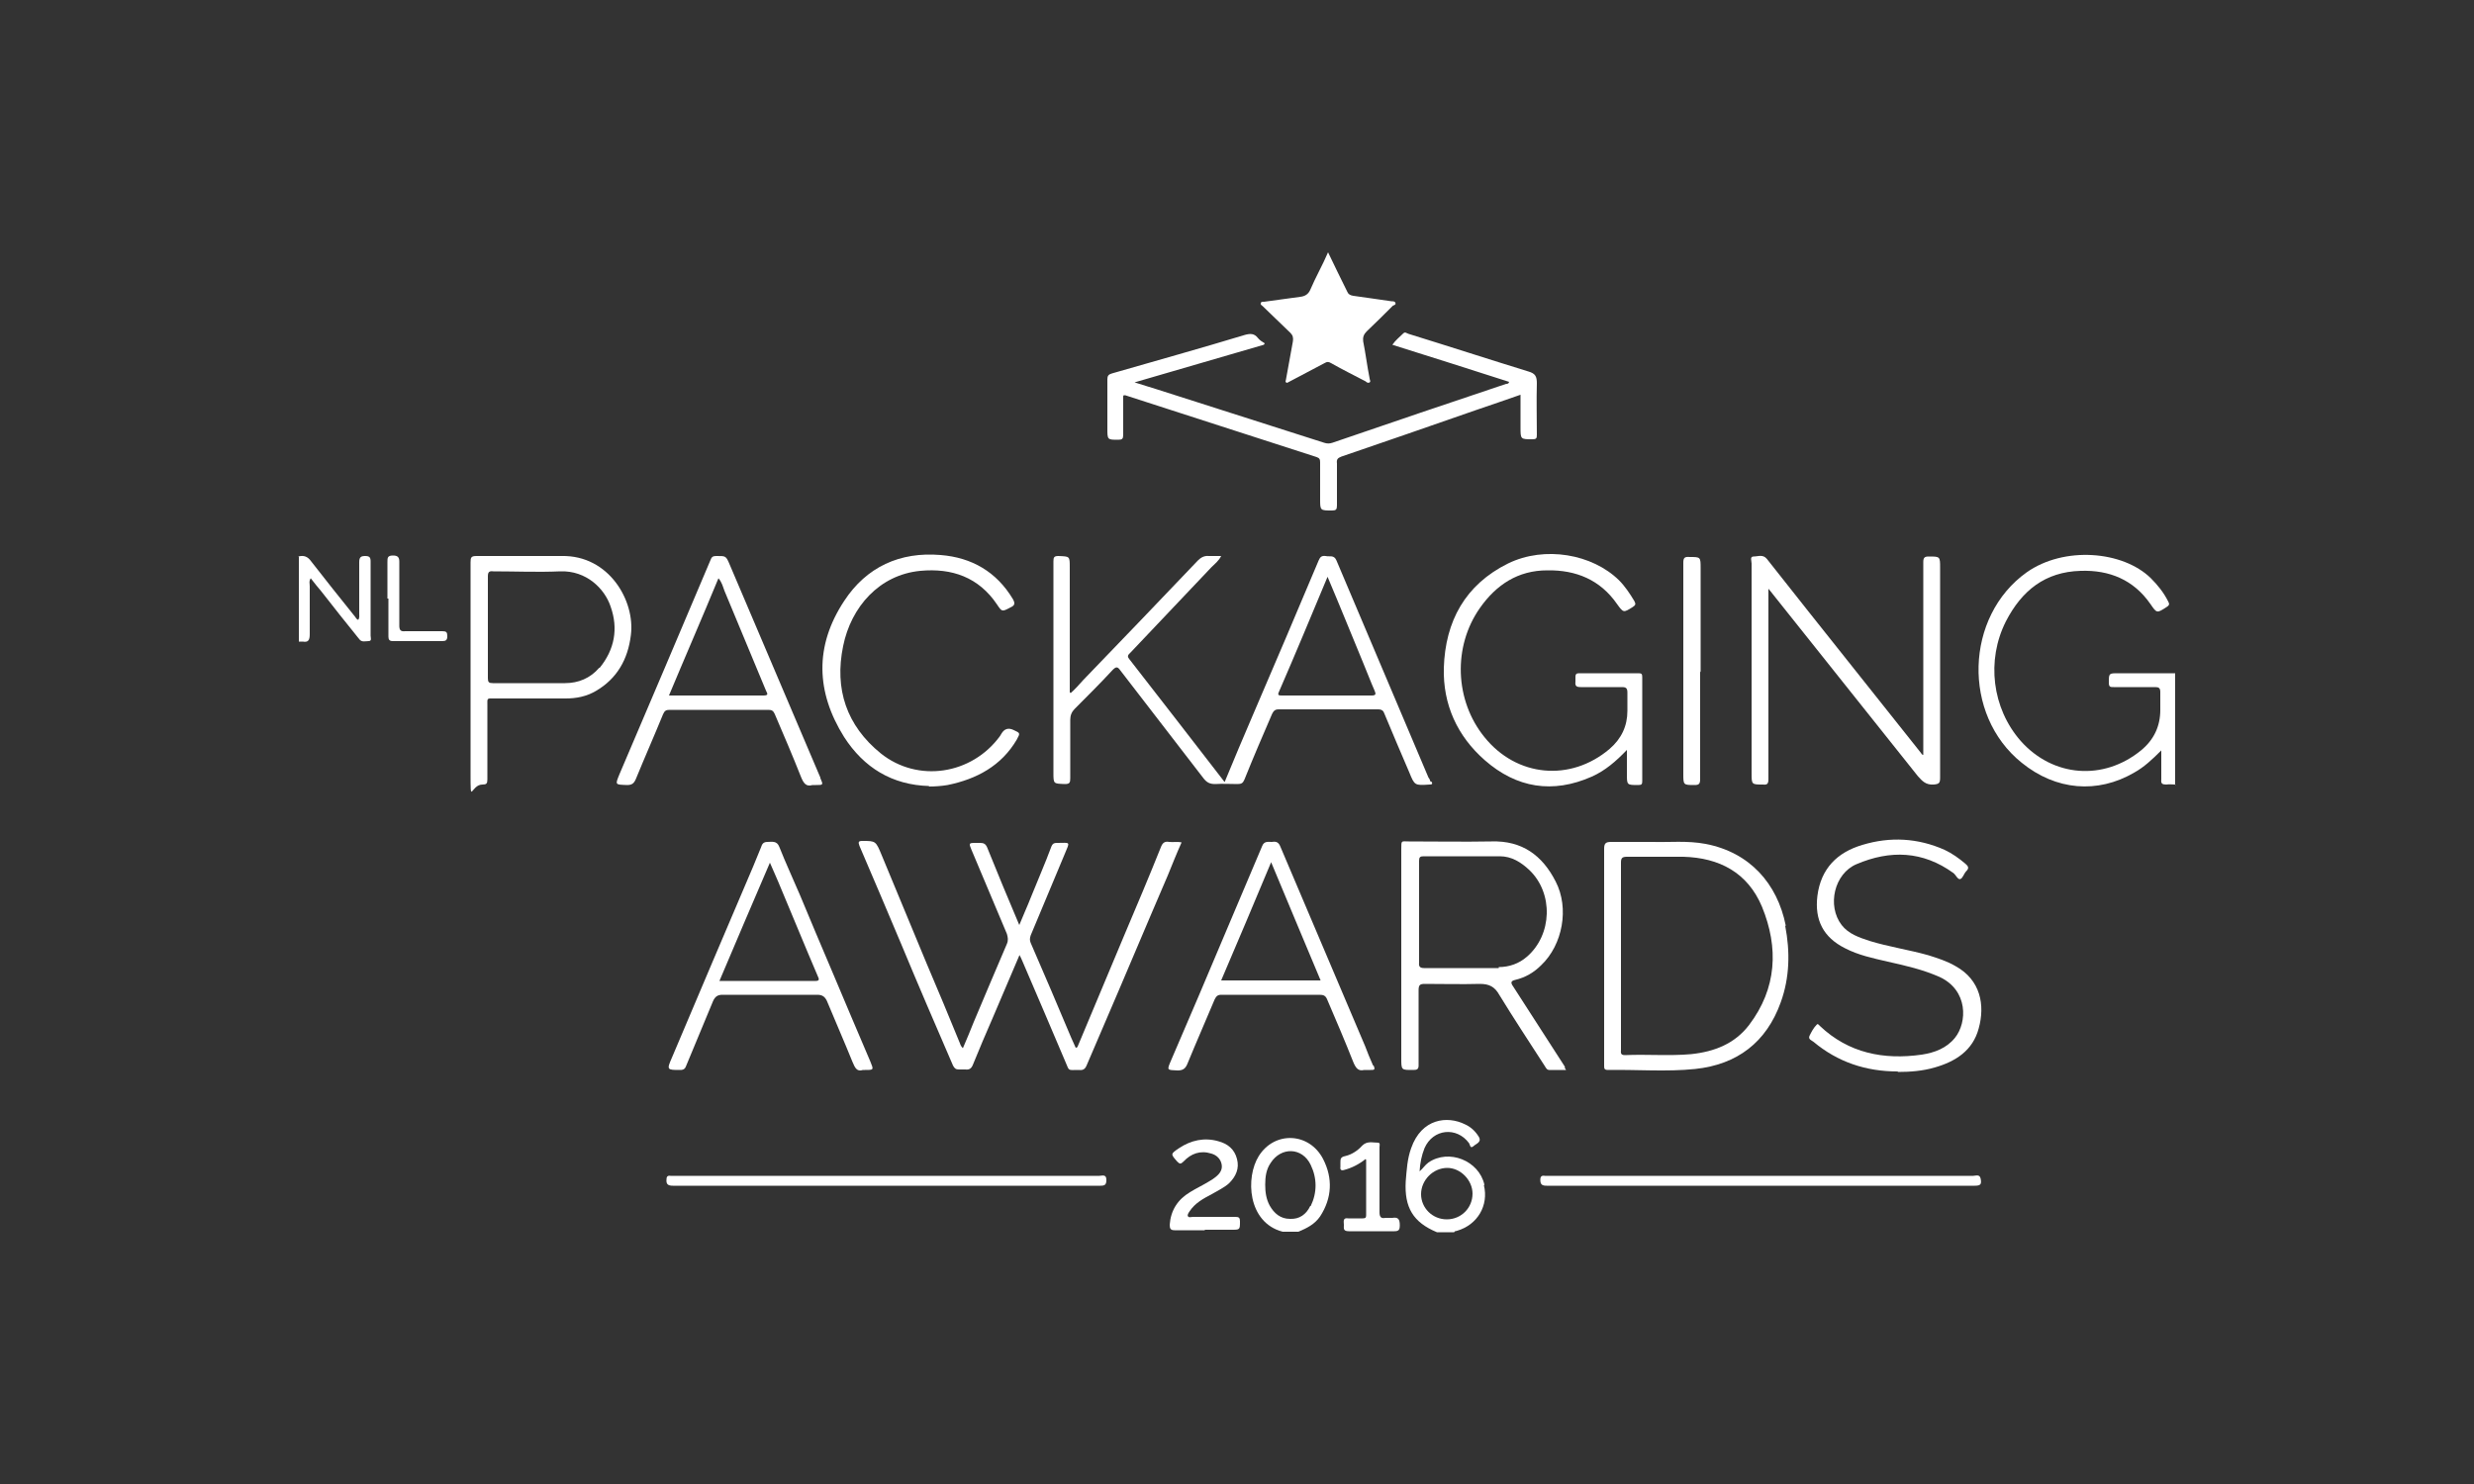 <?xml version="1.0" encoding="UTF-8"?>
<svg id="Laag_1" data-name="Laag 1" xmlns="http://www.w3.org/2000/svg" version="1.1" viewBox="0 0 500 300">
  <rect x="0" y="0" width="500" height="300" fill="#333333" stroke="none"/>
  <defs>
    <style>
      .cls-1 {
        fill: #fff;
        stroke-width: 0px;
      }
    </style>
  </defs>
  <path class="cls-1" d="M439.7,158.6c-.6,0-1.3-.1-1.9,0-.8,0-1.1-.2-1-1,0-1.9,0-3.8,0-5.9-1.8,1.8-3.5,3.4-5.5,4.5-7.4,4.3-15.8,3.6-22.7-2-12.1-9.7-11.5-29.6,1-38.5,7.5-5.3,19.4-4.4,25.1,1.2,1.4,1.4,2.6,2.9,3.5,4.7.3.5.2.8-.3,1.1-2,1.3-2,1.3-3.3-.6-3.4-4.9-8.3-6.9-14.1-6.7-7.2.2-11.9,4-15.1,10.2-4,7.9-2.8,17.6,3,24.2,6.5,7.3,16.7,8.1,24.3,1.9q3.9-3.2,3.9-8.2c0-1.2,0-2.4,0-3.6,0-.8-.3-1-1-1-2.8,0-5.6,0-8.4,0-.7,0-1,0-1-.9,0-1.9,0-1.9,1.9-1.9,3.8,0,7.7,0,11.5,0v22.6Z"/>
  <path class="cls-1" d="M268.4,51c1.3,2.7,2.6,5.4,3.9,8,.2.5.6.7,1.2.8,2.6.4,5.2.7,7.7,1.1.3,0,.7,0,.8.3.2.4-.3.5-.5.6-1.8,1.8-3.5,3.5-5.3,5.2-.6.6-.8,1.2-.7,2,.5,2.5.8,5,1.3,7.5,0,.3.3.6,0,.8-.3.2-.6,0-.8-.2-2.3-1.2-4.7-2.4-7-3.7-.5-.3-.8-.3-1.3,0-2.4,1.3-4.8,2.5-7.2,3.8-.2.1-.4.3-.6.1-.2-.2,0-.4,0-.6.5-2.6.9-5.1,1.4-7.7.1-.7,0-1.2-.5-1.7-1.9-1.8-3.7-3.6-5.6-5.4-.2-.2-.5-.3-.4-.6,0-.3.4-.3.7-.3,2.4-.3,4.9-.7,7.3-1,.9-.1,1.6-.5,2-1.4,1.1-2.6,2.5-5,3.6-7.6,0,0,.2,0,.2,0Z"/>
  <path class="cls-1" d="M60.3,112.5c1.1-.3,1.9,0,2.6,1,2.9,3.7,5.8,7.4,8.8,11.1.2.2.3.6.7.7.3-.4.2-.9.2-1.3,0-3.5,0-6.9,0-10.4,0-1,.4-1.2,1.2-1.2.9,0,1.1.3,1.1,1.1,0,5,0,10,0,15,0,.4.3,1.1-.4,1.1-.6,0-1.4.3-1.9-.4-2.6-3.2-5.2-6.5-7.7-9.7-.7-.8-1.4-1.7-2.1-2.6-.4.6-.2,1.1-.2,1.6,0,3.2,0,6.5,0,9.7,0,1.2-.3,1.7-1.4,1.5-.3,0-.5,0-.8,0,0-5.7,0-11.4,0-17.1Z"/>
  <path class="cls-1" d="M206.2,192.7c-1.9,4.5-3.7,8.7-5.5,12.9-1.4,3.2-2.8,6.5-4.1,9.7-.3.7-.7,1-1.5.9-.4,0-.8,0-1.3,0-.6,0-.9-.2-1.2-.8-3.5-8.1-7-16.2-10.4-24.4-2.8-6.6-5.6-13.3-8.5-20-.3-.8-.2-1,.6-1,2.7,0,2.7,0,3.9,2.9,3,7.2,6,14.5,9,21.7,2.3,5.4,4.6,10.9,6.8,16.3.1.3.2.6.6,1,.8-1.8,1.5-3.6,2.2-5.3,2.2-5.3,4.5-10.6,6.7-15.8.3-.7.2-1.3,0-2-2.4-5.7-4.8-11.4-7.2-17.1-.5-1.2-.5-1.3.8-1.3.3,0,.7,0,1,0,.7,0,1.1.2,1.4.9,2.1,5.2,4.2,10.3,6.5,15.7.8-2,1.6-3.7,2.3-5.5,1.4-3.5,2.9-6.9,4.2-10.4.3-.7.7-.7,1.2-.7,2.6,0,2.6-.4,1.5,2.2-2.3,5.5-4.6,11-6.9,16.5-.2.6-.2,1,0,1.5,2.8,6.4,5.5,12.8,8.2,19.2.3.7.6,1.3.9,2,.4,0,.4-.3.5-.5,3.1-7.4,6.2-14.8,9.3-22.2,2.5-5.9,5-11.8,7.4-17.8.3-.8.7-1.3,1.7-1.1.8.1,1.6-.1,2.5.1-1,2.2-1.9,4.5-2.8,6.7-4.4,10.2-8.7,20.5-13.1,30.7-1.1,2.6-2.2,5.1-3.3,7.7-.3.7-.7,1-1.5.9-2.5,0-1.9.3-2.8-1.7-2.9-6.9-5.9-13.8-8.8-20.6-.1-.3-.3-.6-.6-1.2Z"/>
  <path class="cls-1" d="M227,80.1c0,2.6,0,5.2,0,7.8,0,.8-.2,1-1,1-2.2,0-2.2,0-2.2-2.3,0-3.3,0-6.6,0-9.9,0-.7.2-1,.9-1.2,9-2.6,18-5.1,26.9-7.8,1.1-.3,1.9-.3,2.6.6.4.5.9.8,1.4,1.1,0,.1-.1.2-.2.3-8.6,2.5-17.2,5-26.1,7.6,1.7.5,3.1,1,4.5,1.4,11.3,3.6,22.5,7.2,33.8,10.8.6.2,1.1.2,1.7,0,11.7-4,23.4-8,35.1-11.9.2,0,.5,0,.6-.4-7.8-2.5-15.6-5-23.6-7.5.6-.9,1.5-1.6,2.2-2.3.4-.4.7,0,1.1.1,8.1,2.5,16.1,5.1,24.2,7.6,1.4.4,1.7,1,1.7,2.4-.1,3.5,0,6.9,0,10.4,0,.7-.1.9-.9.9-2.4,0-2.4,0-2.4-2.4s0-4.3,0-6.6c-3.1,1.1-6.1,2.1-9,3.1-9.1,3.2-18.2,6.3-27.2,9.4-.8.3-1,.6-.9,1.4,0,2.8,0,5.7,0,8.5,0,.8-.2,1-1,1-2.4,0-2.4,0-2.4-2.3,0-2.5,0-4.9,0-7.4,0-.6-.1-.9-.7-1.1-12.9-4.2-25.8-8.3-38.7-12.5,0,0-.1,0-.3,0Z"/>
  <path class="cls-1" d="M357.4,118.9v12.1c0,8.8,0,17.7,0,26.5,0,.9-.2,1.2-1.1,1.1-2.3,0-2.3,0-2.3-2.3,0-14.1,0-28.3,0-42.4,0-.5-.4-1.4.4-1.4.9,0,1.9-.5,2.7.5,2.8,3.5,5.5,7,8.3,10.5,7.6,9.6,15.3,19.2,22.9,28.8,0,.1.2.3.4.3,0-.4,0-.8,0-1.2,0-12.6,0-25.2,0-37.8,0-.9.3-1.1,1.1-1.1,2.3,0,2.3,0,2.3,2.3,0,14.1,0,28.3,0,42.4,0,1.1-.2,1.3-1.3,1.4-1.6.1-2.3-.7-3.2-1.7-9.8-12.3-19.6-24.6-29.4-36.9-.2-.3-.5-.6-.9-1.1Z"/>
  <path class="cls-1" d="M328.8,151.6c-2.2,2.3-4.4,4.2-7.1,5.4-7.9,3.5-15.2,2.3-21.6-3.3-5.6-4.9-8.5-11.3-8.3-18.7.3-9.4,4.3-16.8,13-21.1,7.4-3.6,17-1.9,22.4,3.4,1.2,1.2,2.2,2.7,3.1,4.2.3.6.3.8-.3,1.2-1.9,1.2-1.9,1.2-3.2-.6-3.4-4.9-8.3-6.9-14.1-6.8-5.9,0-10.3,2.9-13.6,7.6-5.5,7.8-5.1,18.7.9,26.1,6.5,8.1,17.4,9.1,25.3,2.4q3.6-3.1,3.6-7.7c0-1.2,0-2.5,0-3.7,0-.9-.3-1.1-1.1-1.1-2.8,0-5.5,0-8.3,0-.9,0-1.2-.2-1.1-1.1,0-.3,0-.7,0-1,0-.5.2-.7.7-.7,4,0,8.1,0,12.1,0,.6,0,.7.2.7.8,0,7,0,14,0,21,0,.6-.1.8-.8.8-2.3,0-2.3,0-2.3-2.2v-4.9Z"/>
  <path class="cls-1" d="M383.5,216.6c-6.4,0-12.1-1.9-17-6-.4-.3-1.1-.5-.8-1.2.4-.8.8-1.6,1.5-2.3.2-.2.4.1.6.3,5.8,5.5,12.9,6.9,20.6,5.8,2.6-.4,5-1.3,6.7-3.4,2.5-3.1,2.7-9.6-3.1-12.3-3.4-1.5-6.9-2.3-10.5-3.1-3-.7-5.9-1.3-8.6-2.7-4.4-2.2-6.2-5.7-5.6-10.6.7-5.5,4-8.8,9.1-10.3,5.6-1.7,11.2-1.4,16.6,1,1.5.7,2.9,1.7,4.2,2.8.6.5.8.9.2,1.5-.5.5-.7,1.4-1.2,1.6-.5.2-.9-.8-1.4-1.2-6.2-4.5-12.8-4.7-19.6-1.8-4.5,1.9-6,8.4-3,12.3,1.4,1.8,3.5,2.5,5.6,3.2,3.9,1.2,8,1.8,11.9,2.9,1.9.6,3.8,1.2,5.5,2.2,5.1,2.8,6,7.9,4.7,12.6-1.2,4.5-4.7,6.7-8.9,7.9-2.4.7-4.9.9-7.4.9Z"/>
  <path class="cls-1" d="M187.8,158.9c-7.5-.2-13.2-3.7-17.2-9.9-5.7-9.1-6-18.4,0-27.5,4.5-6.9,11.3-10,19.5-9.3,6.3.5,11.3,3.4,14.6,8.9.5.9.4,1.3-.5,1.7-1.7.9-1.7.9-2.7-.6-3.7-5.5-9.1-7.4-15.5-6.8-8.3.8-14,7.3-15.6,15.2-1.8,8.7.7,16.1,7.6,21.7,7.5,6,18.4,4.3,24.1-3.5.1-.2.2-.3.3-.5q.9-1.5,2.5-.7c1.3.6,1.3.6.6,1.9-3.1,5.3-8.1,8-14,9.2-1.2.2-2.5.3-3.8.3Z"/>
  <path class="cls-1" d="M355.8,239.7c-14.4,0-28.8,0-43.2,0-.9,0-1.3-.2-1.3-1.2,0-.7.3-.9.9-.8.7,0,1.4,0,2.1,0,28.2,0,56.3,0,84.5,0,.5,0,1.3-.4,1.5.6.2,1.1,0,1.4-1.2,1.4-14.4,0-28.8,0-43.2,0Z"/>
  <path class="cls-1" d="M179.1,237.7c14.4,0,28.7,0,43.1,0,.5,0,1.4-.4,1.4.8,0,1-.3,1.2-1.2,1.2-28.8,0-57.6,0-86.4,0-1,0-1.4-.3-1.3-1.3,0-.5.2-.8.8-.7.5,0,1.1,0,1.6,0,14,0,28,0,42,0Z"/>
  <path class="cls-1" d="M343.6,135.7c0,7.3,0,14.5,0,21.8,0,.9-.2,1.2-1.1,1.2-2.3,0-2.3,0-2.3-2.3,0-14.2,0-28.4,0-42.6,0-1,.2-1.3,1.3-1.2,2.2,0,2.2,0,2.2,2.3,0,7,0,14,0,21Z"/>
  <path class="cls-1" d="M243.4,248.7c-2,0-4,0-6,0-.8,0-1-.3-1-1.1.2-2.9,1.6-5.1,4.1-6.6,1.3-.8,2.6-1.4,3.9-2.2.4-.2.8-.5,1.2-.8.9-.7,1.5-1.5,1.3-2.6-.2-1.1-1-1.9-2.1-2.2-2.2-.7-4.1,0-5.6,1.6-.6.6-.8.5-1.3,0-1.3-1.5-1.4-1.5.4-2.7,2.4-1.6,5.1-2.2,7.9-1.4,1.9.5,3.3,1.6,3.8,3.6.5,1.9-.2,3.5-1.6,4.9-1,.9-2.3,1.5-3.5,2.2-1.7.9-3.4,1.8-4.5,3.5-.2.3-.5.7-.3,1,.2.3.6.1,1,.1,2.9,0,5.8,0,8.6,0,.7,0,.9.2.9.9,0,1.7,0,1.7-1.7,1.7-1.8,0-3.5,0-5.3,0Z"/>
  <path class="cls-1" d="M276,234.3c-1.4,1.1-2.8,1.8-4.3,2.2-.6.2-.9,0-.8-.6,0-.3,0-.5,0-.8,0-.8,0-1.2,1-1.4,1.3-.3,2.5-1.1,3.4-2.1,1-1,2.1-.6,3.2-.6.5,0,.3.6.3.9,0,4.4,0,8.8,0,13.1,0,.9.2,1.4,1.2,1.2.5,0,.9,0,1.4,0,1.2-.2,1.5.3,1.5,1.5,0,.9-.2,1.2-1.1,1.2-3.1,0-6.1,0-9.2,0-1.2,0-1-.6-1-1.3,0-.6-.3-1.5.9-1.3.9,0,1.9,0,2.9,0,.5,0,.7-.1.7-.6,0-3.7,0-7.3,0-11.2Z"/>
  <path class="cls-1" d="M78.3,121c0-2.5,0-4.9,0-7.4,0-.8,0-1.3,1.1-1.3.8,0,1.3.2,1.3,1.2,0,4.3,0,8.7,0,13,0,.9.3,1.2,1.2,1.1,2.5,0,5,0,7.5,0,.8,0,1,.2,1,1,0,.8-.3,1-1,1-3.3,0-6.7,0-10,0-.7,0-.9-.3-.9-.9,0-2.6,0-5.1,0-7.7h0Z"/>
  <path class="cls-1" d="M300,239.5c-1.1-4.9-7.2-7.3-11.3-4.5-.7.5-1.1,1.2-1.8,1.8.1-1.7.4-3.2,1-4.7,1.7-3.9,6.5-4.4,9-1,.2.3.2,1.2.9.6.5-.5,1.8-.8,1-2-.7-1.1-1.6-1.9-2.7-2.4-3.6-1.8-8.8-1.2-10.9,4.8-.8,2.2-.9,4.4-1.1,6.7-.3,5.3,1.5,8.3,6.3,10.3h3.5c.1-.3.4-.2.6-.3,4.1-1.2,6.4-5.1,5.4-9.2ZM292.4,246.5c-2.9,0-5.2-2.3-5.2-5.1,0-2.8,2.4-5.3,5.3-5.3,2.7,0,5.1,2.5,5.1,5.2,0,2.9-2.3,5.2-5.2,5.2Z"/>
  <path class="cls-1" d="M267.4,234.3c-2.8-5.4-9.8-5.7-13-.6-2.7,4.3-2.3,13.4,4.8,15.3h3.2c1.7-.7,3.3-1.5,4.4-3.1,2.4-3.7,2.6-7.7.6-11.6ZM264.8,243.8c-.8,1.7-2.2,2.7-4.1,2.6-1.9,0-3.2-1.1-4.1-2.7-.7-1.3-.9-2.7-.9-4.2,0-1.6.2-3.1,1.1-4.4,2.1-3.3,6.4-3.2,8.1.4,1.3,2.7,1.3,5.6,0,8.3Z"/>
  <path class="cls-1" d="M289.1,158c-.1-.3-.2-.6-.4-.8-6.2-14.6-12.4-29.3-18.6-43.9-.5-1.2-1.4-.7-2.2-.9-.8-.1-1.1.2-1.4.9-4.4,10.5-8.9,21-13.4,31.5-1.9,4.4-3.7,8.7-5.6,13.3-6.5-8.4-12.9-16.7-19.3-24.9-.5-.6-.1-.9.2-1.2,5.5-5.8,10.9-11.5,16.4-17.3.7-.7,1.5-1.3,2-2.3-.9,0-1.7,0-2.5,0-.9-.1-1.6.3-2.2.9-7.7,8.1-15.4,16.1-23.2,24.2-.8.9-1.6,1.8-2.5,2.6,0,0-.2-.1-.2-.2v-.9c0-8.1,0-16.2,0-24.3,0-2.3,0-2.2-2.3-2.3-.9,0-1,.3-1,1.1,0,14.2,0,28.5,0,42.7,0,2.3,0,2.2,2.3,2.3,1,0,1.1-.3,1.1-1.2,0-3.9,0-7.8,0-11.8,0-.9.3-1.6.9-2.2,2.6-2.6,5.2-5.2,7.7-7.9.7-.7,1-.6,1.5.1,5.6,7.3,11.2,14.5,16.8,21.8.7.9,1.3,1.2,2.4,1.2,1.5-.1,3,0,4.5,0,.8,0,1.1-.2,1.4-.9,1.8-4.5,3.7-8.9,5.6-13.3.3-.6.6-.9,1.3-.9,6.7,0,13.4,0,20.1,0,.8,0,1.1.3,1.3.9,1.6,3.9,3.3,7.8,5,11.8,1.1,2.7,1.1,2.7,4.1,2.5.5,0,.7-.1.4-.6ZM277.3,140.6c-6.1,0-12.1,0-18.2,0-.6,0-1,0-.6-.8,3.3-7.6,6.5-15.3,9.8-23.2,2.5,5.9,4.8,11.6,7.2,17.4.8,1.9,1.5,3.8,2.3,5.6.3.7.3,1-.6,1Z"/>
  <path class="cls-1" d="M316.3,215.7c-3.5-5.4-7-10.9-10.5-16.3-.5-.7-.5-1.1.4-1.3,2.1-.5,3.8-1.5,5.3-3,4.3-4.1,5.7-11.5,2.9-16.9-2.7-5.3-6.8-8.3-13-8.1-5.6.1-11.1,0-16.7,0-1.5,0-1.5-.3-1.5,1.5,0,14.1,0,28.2,0,42.3,0,2.5,0,2.4,2.5,2.4.7,0,1-.2,1-.9,0-5.1,0-10.1,0-15.2,0-1,.2-1.3,1.2-1.3,3.7,0,7.5.1,11.2,0,1.9,0,3,.6,3.9,2.2,3,4.9,6.1,9.6,9.2,14.4.2.3.4.8.9.8,1.1,0,2.2,0,3.4,0-.2-.3-.2-.4-.3-.5ZM302.9,195.7c-5,0-10.1,0-15.1,0-.8,0-1.1-.3-1-1.1,0-3.4,0-6.8,0-10.2h0c0-3.5,0-6.9,0-10.4,0-.7.2-.9.9-.9,5.1,0,10.3,0,15.4,0,2.4,0,4.3,1.2,6,2.8,4.9,4.7,4.6,13.1-.5,17.5-1.6,1.4-3.6,2.1-5.7,2.1Z"/>
  <path class="cls-1" d="M360.9,187.1c-1.7-8.5-7.3-14.8-16.2-16.5-3.7-.7-7.4-.3-10.7-.4-3.1,0-5.8,0-8.4,0-1.1,0-1.4.3-1.4,1.4,0,12.4,0,24.9,0,37.3,0,2.2,0,4.3,0,6.5,0,.6,0,.9.8.9,5.9-.1,11.8.4,17.6-.2,8.5-.9,14.4-5.4,17.3-13.5,1.8-5,1.9-10.2.9-15.4ZM353.5,207.2c-2.9,3.8-7,5.4-11.7,5.9-4.4.4-8.9,0-13.4.2-1,0-.8-.6-.8-1.1,0-6.3,0-12.7,0-19h0c0-6.3,0-12.5,0-18.8,0-.9.2-1.2,1.2-1.2,3.8,0,7.6,0,11.4,0,7.3.2,13,3.2,15.9,10.1,3.4,8.3,3,16.5-2.6,23.9Z"/>
  <g>
    <path class="cls-1" d="M113.5,112.4c-5.7,0-11.4,0-17.2,0-1.1,0-1.2.3-1.2,1.3,0,7.3,0,14.5,0,21.8,0,6.9,0,13.8,0,20.7s0,2.4,2.4,2.4c.8,0,1-.2,1-1,0-5,0-9.9,0-14.9,0-1.7-.2-1.5,1.6-1.5,4.7,0,9.4,0,14.2,0,2.2,0,4.2-.4,6.1-1.5,4.3-2.5,6.5-6.4,7.1-11.3.9-6.9-4.4-16.2-14-16ZM121.1,135c-1.8,2.1-4.2,3.1-6.9,3.1-4.9,0-9.8,0-14.6,0-.8,0-1-.2-1-1,0-3.4,0-6.8,0-10.3,0-3.4,0-6.8,0-10.3,0-.9.3-1.1,1.1-1,4.5,0,9,.2,13.5,0,5.3-.2,9,3.5,10.2,7.1,1.6,4.5.8,8.7-2.2,12.4Z"/>
    <path class="cls-1" d="M165.8,157.2c-6.1-14.3-12.2-28.7-18.3-43-.8-1.9-.8-1.8-2.8-1.8-.6,0-.9.2-1.1.8-6.1,14.4-12.2,28.8-18.4,43.3-.9,2.2-.9,2.1,1.5,2.2,1,0,1.4-.3,1.8-1.2,1.8-4.4,3.7-8.7,5.5-13.1.3-.7.6-.9,1.3-.9,6.7,0,13.4,0,20,0,.7,0,1,.2,1.3.9,1.8,4.2,3.6,8.4,5.3,12.7.5,1.2,1,2,2.3,1.6.3,0,.5,0,.7,0,1.5,0,1.5,0,.9-1.4ZM154.4,140.6c-6.3,0-12.5,0-18.8,0-.1,0-.2,0-.4,0,3.3-7.9,6.7-15.7,10-23.7.7.8.9,1.7,1.2,2.5,2.8,6.7,5.6,13.5,8.4,20.2.2.5.7,1-.5,1Z"/>
  </g>
  <path class="cls-1" d="M175.9,214.6c-2.6-6.1-5.2-12.2-7.8-18.4-2.2-5.1-4.3-10.2-6.4-15.2-1.4-3.3-2.9-6.5-4.2-9.8-.5-1.3-1.5-1-2.4-1-.9,0-1.1.5-1.3,1.1-.5,1.3-1.1,2.6-1.6,3.9-5.5,12.9-11,25.8-16.4,38.6-1.1,2.5-1,2.5,1.7,2.5.7,0,1-.3,1.2-.9,1.8-4.3,3.6-8.7,5.4-13,.4-.9.9-1.3,1.9-1.3,6.4,0,12.8,0,19.2,0,1,0,1.5.4,1.9,1.2,1.7,4.1,3.5,8.2,5.2,12.4.5,1.2.9,2,2.1,1.6.3,0,.4,0,.4,0,1.8,0,1.8,0,1.1-1.7ZM164.8,198.3c-6.4,0-12.8,0-19.4,0,3.4-8,6.7-15.8,10.2-23.9.6,1.4,1.2,2.7,1.7,3.9,2.7,6.4,5.3,12.8,8,19.1.2.4.4.9-.4.9Z"/>
  <path class="cls-1" d="M277.5,215.4c-.6-1.3-1.1-2.6-1.6-3.9-5.7-13.5-11.5-27-17.2-40.5-.4-.9-1-.9-1.7-.8-.7,0-1.5-.2-1.9.8-2.4,5.7-4.8,11.3-7.2,17-3.7,8.8-7.4,17.5-11.2,26.3-.9,2.1-.9,2,1.3,2.1,1.1,0,1.6-.4,2-1.4,1.8-4.4,3.7-8.7,5.5-13,.3-.6.6-.9,1.3-.9,6.6,0,13.3,0,19.9,0,.8,0,1.2.2,1.5.9,1.8,4.2,3.6,8.4,5.3,12.7.5,1.2,1,1.9,2.2,1.6.6,0,.9,0,1.3,0,.7,0,1,0,.6-.9ZM246.8,198.2c3.4-7.9,6.7-15.8,10.1-23.9,3.4,8.2,6.7,16,10,23.9h-20.1Z"/>
</svg>